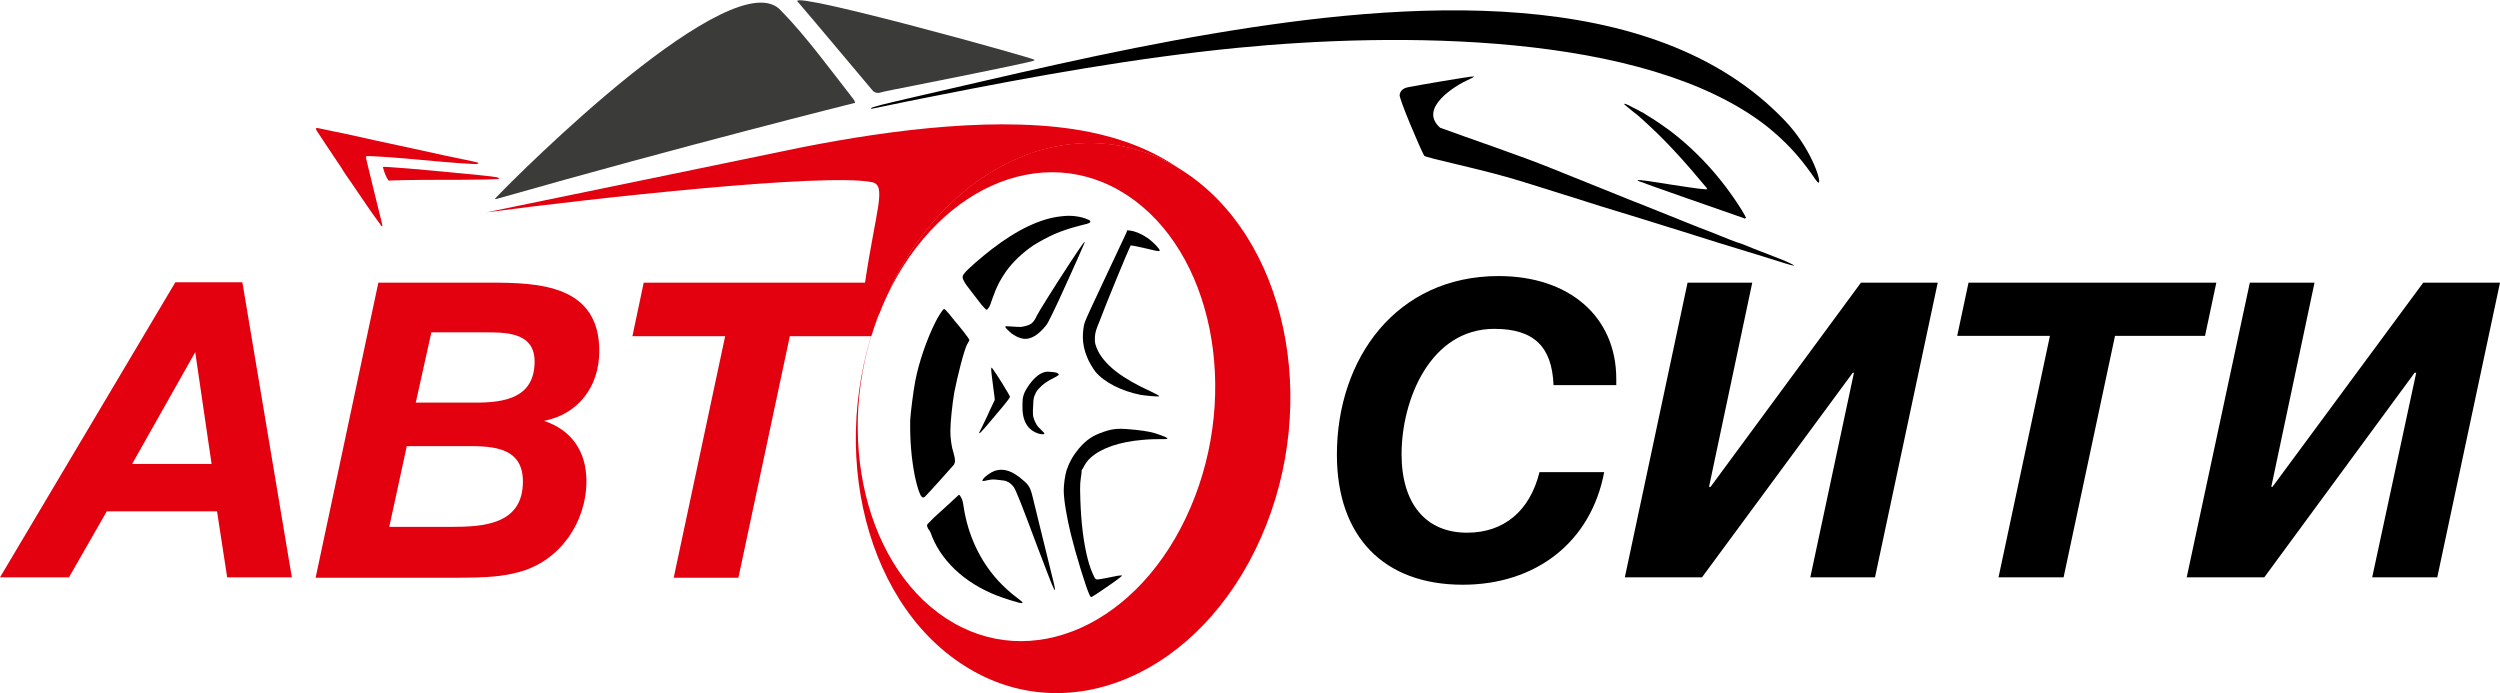 <?xml version="1.0" encoding="UTF-8"?> <svg xmlns="http://www.w3.org/2000/svg" width="137" height="38" viewBox="0 0 137 38" fill="none"> <path fill-rule="evenodd" clip-rule="evenodd" d="M94.251 12.915C93.995 12.809 93.462 12.596 93.056 12.447C91.219 11.702 90.28 11.34 89.661 11.085L89.597 11.064C88.636 10.681 85.262 9.319 84.942 9.191C83.426 8.574 80.308 7.511 78.92 7C77.682 5.915 79.817 4.66 80.436 4.383C80.564 4.319 80.714 4.255 80.735 4.234C80.757 4.213 80.757 4.213 80.778 4.191C80.757 4.191 80.735 4.191 80.735 4.191C80.628 4.17 77.639 4.681 77.127 4.787C76.87 4.851 76.742 4.979 76.7 5.191C76.657 5.404 77.831 8.149 78.045 8.532C78.13 8.66 81.29 9.277 83.511 9.979C84.173 10.191 85.198 10.511 85.753 10.681C86.33 10.851 86.885 11.043 86.97 11.064C87.077 11.106 88.187 11.447 89.447 11.83C90.707 12.213 91.881 12.596 92.052 12.638C92.842 12.894 95.298 13.66 96.579 14.043C97.049 14.191 97.604 14.362 97.796 14.425C98.351 14.596 98.479 14.596 98.052 14.404C97.839 14.298 97.241 14.064 96.515 13.787C96.344 13.723 95.853 13.532 95.447 13.362C95.063 13.255 94.529 13.021 94.251 12.915Z" fill="black"></path> <path fill-rule="evenodd" clip-rule="evenodd" d="M90.259 6.319C90.195 6.277 90.13 6.234 90.066 6.191C90.024 6.17 89.981 6.149 89.938 6.128C89.789 6.043 89.618 5.957 89.447 5.872C89.148 5.702 88.999 5.66 88.999 5.702C88.999 5.702 89.127 5.83 89.298 5.957C89.426 6.064 89.575 6.191 89.725 6.298L89.746 6.319C89.874 6.426 90.024 6.553 90.152 6.681C91.027 7.468 92.031 8.511 93.163 9.872C93.568 10.34 93.547 10.319 93.547 10.362C93.547 10.404 93.013 10.34 91.647 10.128C90.472 9.936 89.896 9.851 89.767 9.872C89.767 9.872 89.767 9.872 89.746 9.872C89.746 9.872 89.746 9.872 89.746 9.894C89.767 9.915 89.789 9.915 89.832 9.936C90.152 10.064 93.718 11.319 95.511 11.936C95.554 11.957 95.597 11.957 95.597 11.979C95.618 11.979 95.661 11.957 95.682 11.936C95.682 11.915 95.575 11.723 95.447 11.511C94.358 9.766 93.013 8.298 91.497 7.149C91.091 6.851 90.686 6.574 90.259 6.319Z" fill="black"></path> <path fill-rule="evenodd" clip-rule="evenodd" d="M47.724 5.936C47.724 5.979 47.809 5.957 48.407 5.83C49.709 5.553 49.752 5.553 51.247 5.255C56.606 4.191 62.201 3.17 67.859 2.617C76.379 1.787 90.109 1.681 96.814 6.915C97.796 7.702 98.543 8.489 99.291 9.553C99.568 9.957 99.632 10.043 99.675 10C99.803 9.872 99.205 8.064 97.817 6.617C90.579 -1 76.934 0.085 66.535 1.83C60.706 2.808 55.026 4.191 50.094 5.319C48.428 5.702 47.745 5.872 47.724 5.936Z" fill="black"></path> <path fill-rule="evenodd" clip-rule="evenodd" d="M27.161 10.915C37.538 7.957 46.848 5.638 46.848 5.638C46.87 5.617 46.848 5.553 46.763 5.426C45.567 3.894 44.115 1.915 42.812 0.596C41.553 -0.851 37.923 1.404 34.464 4.17C31.026 6.936 27.759 10.213 27.118 10.894C27.161 10.894 27.161 10.915 27.161 10.915Z" fill="#3B3B3A"></path> <path fill-rule="evenodd" clip-rule="evenodd" d="M47.852 5C47.959 5.085 48.087 5.106 48.193 5.085C48.279 5.043 49.261 4.851 51.524 4.404C54.92 3.723 56.628 3.362 56.67 3.319C56.692 3.298 56.692 3.277 56.692 3.277C56.606 3.17 43.56 -0.447 43.688 0.064C44.499 1 47.04 4.043 47.852 5Z" fill="#3B3B3A"></path> <path fill-rule="evenodd" clip-rule="evenodd" d="M56.927 21.298C57.14 21.064 57.333 20.915 57.802 20.681C57.909 20.638 57.994 20.553 58.016 20.553C58.037 20.532 58.016 20.489 57.973 20.468C57.93 20.425 57.866 20.404 57.631 20.383C57.397 20.362 57.333 20.362 57.204 20.404C56.905 20.489 56.564 20.808 56.286 21.255C56.073 21.596 56.03 21.787 56.03 22.213C56.009 23.064 56.307 23.575 56.927 23.766C57.098 23.808 57.226 23.808 57.226 23.766C57.226 23.723 57.226 23.723 57.076 23.575C57.012 23.511 56.927 23.425 56.884 23.383C56.777 23.255 56.649 22.979 56.628 22.851C56.585 22.702 56.606 22.319 56.628 22C56.649 21.766 56.67 21.723 56.735 21.596C56.756 21.511 56.841 21.383 56.927 21.298Z" fill="black"></path> <path fill-rule="evenodd" clip-rule="evenodd" d="M61.923 13.532C61.945 13.511 61.945 13.468 61.966 13.447C62.051 13.468 62.137 13.468 62.222 13.489C62.35 13.511 62.713 13.596 62.991 13.66C63.503 13.787 63.568 13.787 63.546 13.702C63.525 13.617 63.226 13.298 62.948 13.085C62.585 12.83 62.244 12.681 61.945 12.638C61.881 12.638 61.816 12.617 61.774 12.617C61.752 12.681 61.731 12.723 61.71 12.787C61.603 13.021 60.834 14.66 60.45 15.468C59.809 16.83 59.553 17.383 59.446 17.66C59.382 17.83 59.34 18.192 59.34 18.468C59.34 18.83 59.425 19.234 59.575 19.575C59.66 19.808 59.895 20.192 60.023 20.362C60.514 20.957 61.453 21.425 62.5 21.638C62.756 21.681 63.482 21.745 63.503 21.723C63.546 21.681 63.482 21.66 63.055 21.447C61.518 20.745 60.621 20.064 60.194 19.277C60.023 18.936 59.98 18.766 60.002 18.447C60.023 18.192 60.066 18.064 60.258 17.596C60.578 16.723 61.838 13.681 61.923 13.532Z" fill="black"></path> <path fill-rule="evenodd" clip-rule="evenodd" d="M58.678 14.34C57.717 15.809 56.948 17.043 56.82 17.298C56.692 17.575 56.606 17.66 56.5 17.745C56.371 17.83 56.137 17.894 55.944 17.915C55.859 17.915 55.646 17.915 55.453 17.894C55.197 17.872 55.09 17.872 55.09 17.894C55.069 17.936 55.24 18.106 55.411 18.255C55.581 18.383 55.774 18.489 55.944 18.532C56.329 18.66 56.756 18.468 57.162 18.021C57.418 17.745 57.418 17.723 58.016 16.468C58.934 14.468 59.425 13.34 59.446 13.277C59.446 13.191 59.297 13.404 58.678 14.34Z" fill="black"></path> <path fill-rule="evenodd" clip-rule="evenodd" d="M59.382 25.596C59.489 25.383 59.617 25.213 59.788 25.064C60.365 24.553 61.347 24.213 62.607 24.106C62.991 24.064 63.461 24.064 63.696 24.064C63.931 24.064 63.973 24.064 63.973 24.043C63.973 24 63.909 23.957 63.674 23.872C63.183 23.681 62.927 23.638 62.222 23.553C61.347 23.468 61.048 23.468 60.493 23.66C59.873 23.872 59.553 24.085 59.126 24.575C58.806 24.957 58.592 25.34 58.443 25.787C58.357 26.085 58.293 26.553 58.293 26.872C58.293 27.404 58.464 28.362 58.678 29.255C58.955 30.383 59.51 32.191 59.703 32.596C59.745 32.66 59.767 32.723 59.788 32.723C59.809 32.723 59.938 32.66 60.493 32.277C61.304 31.723 61.518 31.553 61.475 31.532C61.454 31.532 61.368 31.532 61.24 31.553C60.728 31.66 60.386 31.723 60.236 31.745C60.044 31.766 60.023 31.766 59.895 31.468C59.724 31.085 59.639 30.787 59.532 30.319C59.318 29.34 59.212 28.234 59.19 26.851C59.19 26.638 59.19 26.489 59.233 26.17C59.254 26.043 59.276 25.894 59.276 25.766C59.318 25.723 59.34 25.66 59.382 25.596Z" fill="black"></path> <path fill-rule="evenodd" clip-rule="evenodd" d="M53.66 23.702C53.66 23.787 53.724 23.723 54.023 23.383C54.749 22.532 55.347 21.83 55.347 21.745C55.347 21.681 54.599 20.468 54.386 20.192C54.343 20.149 54.322 20.128 54.322 20.17C54.3 20.213 54.343 20.575 54.45 21.383C54.493 21.66 54.514 21.894 54.514 21.915C54.514 21.936 54.3 22.34 54.087 22.83C53.873 23.277 53.681 23.681 53.66 23.702Z" fill="black"></path> <path fill-rule="evenodd" clip-rule="evenodd" d="M49.88 23C49.859 24.128 49.944 25.128 50.136 26.106C50.265 26.702 50.393 27.085 50.499 27.213C50.564 27.277 50.606 27.277 50.67 27.234C50.756 27.17 52.186 25.575 52.272 25.468C52.357 25.319 52.357 25.17 52.25 24.808C52.144 24.489 52.08 24.021 52.08 23.617C52.08 23.128 52.186 22.149 52.293 21.511C52.464 20.638 52.827 19.192 52.998 18.872C53.019 18.83 53.062 18.766 53.083 18.723C53.126 18.66 53.126 18.638 53.105 18.596C53.083 18.532 52.763 18.106 52.293 17.553C51.823 16.957 51.759 16.915 51.717 16.936C51.653 16.979 51.396 17.362 51.247 17.681C50.777 18.617 50.35 19.872 50.158 20.872C50.051 21.425 49.902 22.617 49.88 23Z" fill="black"></path> <path fill-rule="evenodd" clip-rule="evenodd" d="M51.076 29.404C51.695 30.915 53.105 32.128 54.984 32.766C55.24 32.851 55.496 32.936 55.816 33.021C55.923 33.042 55.987 33.064 56.009 33.042C56.051 33.021 56.051 33.021 56.009 32.979C55.987 32.957 55.838 32.83 55.688 32.723C55.347 32.468 54.962 32.106 54.727 31.851C53.703 30.745 53.041 29.319 52.806 27.766C52.763 27.425 52.72 27.34 52.614 27.17C52.571 27.106 52.549 27.106 52.507 27.149C52.464 27.192 51.567 28.021 51.183 28.362C50.884 28.66 50.798 28.745 50.798 28.787C50.798 28.808 50.82 28.894 50.862 28.979C50.948 29.064 51.033 29.255 51.076 29.404Z" fill="black"></path> <path fill-rule="evenodd" clip-rule="evenodd" d="M59.596 12.021C59.212 11.851 58.678 11.787 58.187 11.851C57.055 11.957 55.752 12.575 54.343 13.66C53.767 14.106 52.977 14.787 52.848 14.979C52.72 15.128 52.72 15.234 52.848 15.447C52.912 15.596 53.489 16.298 53.788 16.702C53.916 16.851 54.044 16.979 54.066 16.979C54.087 16.979 54.172 16.894 54.215 16.808C54.236 16.787 54.322 16.553 54.407 16.298C54.642 15.638 54.813 15.34 55.133 14.872C55.496 14.362 56.03 13.851 56.628 13.447C56.927 13.255 57.439 12.979 57.781 12.83C58.229 12.638 58.614 12.511 59.19 12.362C59.468 12.298 59.681 12.234 59.703 12.213C59.809 12.128 59.724 12.064 59.596 12.021Z" fill="black"></path> <path fill-rule="evenodd" clip-rule="evenodd" d="M57.717 32.191C57.824 32.447 57.845 32.362 57.76 32C57.653 31.596 57.162 29.532 56.969 28.787C56.585 27.213 56.542 27.021 56.5 26.915C56.436 26.702 56.329 26.532 56.094 26.34C55.475 25.787 54.984 25.638 54.492 25.808C54.279 25.894 54.001 26.085 53.873 26.255C53.788 26.383 53.831 26.383 54.108 26.319C54.322 26.277 54.386 26.255 54.706 26.298C54.92 26.319 55.112 26.34 55.176 26.383C55.304 26.425 55.453 26.553 55.56 26.702C55.667 26.851 56.009 27.702 56.799 29.83C57.311 31.17 57.631 32.021 57.717 32.191Z" fill="black"></path> <path fill-rule="evenodd" clip-rule="evenodd" d="M39.738 18.425C39.716 18.425 39.695 18.404 39.674 18.404L39.738 18.425Z" fill="#E3000F"></path> <path fill-rule="evenodd" clip-rule="evenodd" d="M80.159 32.043C75.824 32.043 73.262 29.404 73.262 24.915C73.262 19.638 76.529 15.128 82.123 15.128C86.009 15.128 88.572 17.362 88.572 20.766V21.106H85.134C85.049 19 84.066 18.021 81.888 18.021C78.386 18.021 76.806 21.894 76.806 24.894C76.806 27.596 78.13 29.192 80.394 29.192C82.401 29.192 83.831 28.021 84.365 25.872H87.91C87.184 29.723 84.152 32.043 80.159 32.043Z" fill="black"></path> <path fill-rule="evenodd" clip-rule="evenodd" d="M102.75 31.638H99.205L101.597 20.425H101.533L93.269 31.638H89.041L92.479 15.489H96.024L93.654 26.681H93.739L101.981 15.489H106.188L102.75 31.638Z" fill="black"></path> <path fill-rule="evenodd" clip-rule="evenodd" d="M120.836 18.404H115.903L113.085 31.638H109.519L112.337 18.404H107.255L107.875 15.489H121.455L120.836 18.404Z" fill="black"></path> <path fill-rule="evenodd" clip-rule="evenodd" d="M133.562 31.638H129.996L132.409 20.425H132.324L124.082 31.638H119.832L123.291 15.489H126.836L124.466 26.681H124.53L132.794 15.489H137L133.562 31.638Z" fill="black"></path> <path fill-rule="evenodd" clip-rule="evenodd" d="M19.303 10.085C19.794 10.809 20.413 11.723 20.67 12.064C20.798 12.234 20.904 12.383 20.904 12.404C20.904 12.404 20.926 12.383 20.947 12.383C20.968 12.362 20.926 12.213 20.541 10.66C20.157 9.106 20.05 8.638 20.05 8.596C20.05 8.553 20.093 8.553 20.264 8.553C20.798 8.574 21.759 8.638 23.125 8.766C24.727 8.915 26.093 9.021 26.179 8.979C26.2 8.957 26.221 8.957 26.221 8.936C26.179 8.894 25.986 8.851 24.321 8.511C23.744 8.383 23.146 8.255 22.57 8.128C21.267 7.851 20.008 7.574 18.961 7.34C18.791 7.298 18.449 7.234 18.235 7.191C18.022 7.149 17.766 7.085 17.637 7.064C17.274 6.979 17.274 7 17.36 7.17C17.531 7.426 18.129 8.34 18.705 9.191C18.833 9.426 19.132 9.83 19.303 10.085Z" fill="#E3000F"></path> <path fill-rule="evenodd" clip-rule="evenodd" d="M24.94 9.468C24.086 9.383 23.125 9.298 22.378 9.234C21.566 9.17 20.99 9.128 20.99 9.149C20.99 9.149 20.968 9.17 20.99 9.17C20.99 9.17 21.054 9.532 21.289 9.894C22.378 9.851 24.043 9.851 25.367 9.851C26.328 9.851 27.075 9.83 27.289 9.809C27.31 9.809 27.31 9.809 27.31 9.809H27.332C27.353 9.787 27.332 9.766 27.31 9.745C27.268 9.702 26.947 9.66 25.175 9.489C25.132 9.489 25.047 9.489 24.94 9.468Z" fill="#E3000F"></path> <path fill-rule="evenodd" clip-rule="evenodd" d="M47.403 15.489L48.151 17.255C48.258 16.957 48.386 16.66 48.514 16.362C51.781 8.936 58.977 5.787 64.635 9.255C63.183 8.234 61.496 7.596 59.703 7.234C54.984 6.277 48.749 7.128 43.987 8.064C43.923 8.085 26.648 11.638 26.648 11.638C32.435 10.872 45.14 9.468 47.766 9.979C48.62 10.128 48.001 11.468 47.403 15.489Z" fill="#E3000F"></path> <path fill-rule="evenodd" clip-rule="evenodd" d="M11.595 25.425L10.698 19.298L7.239 25.425H11.595ZM15.993 31.638H12.449L11.893 28.021H5.851L3.779 31.638H0L9.609 15.468H13.281L15.993 31.638Z" fill="#E3000F"></path> <path fill-rule="evenodd" clip-rule="evenodd" d="M22.784 22.064H26.05C27.652 22.064 29.296 21.808 29.296 19.808C29.296 18.17 27.652 18.213 26.499 18.213H23.638L22.784 22.064ZM21.331 28.872H24.705C26.456 28.872 28.656 28.766 28.656 26.383C28.656 24.362 26.734 24.447 25.303 24.447H22.292L21.331 28.872ZM26.883 15.489C29.531 15.489 32.841 15.617 32.841 19.234C32.841 21.213 31.666 22.702 29.809 23.064C31.303 23.553 32.136 24.723 32.136 26.362C32.136 28.617 30.684 30.745 28.463 31.34C27.524 31.596 26.755 31.66 24.812 31.66H17.296L20.734 15.489H26.883Z" fill="#E3000F"></path> <path fill-rule="evenodd" clip-rule="evenodd" d="M48.514 16.362C48.599 16.149 48.706 15.957 48.791 15.745L48.855 15.489H35.275L34.656 18.425H39.738L36.919 31.66H40.464L43.282 18.425H47.745C47.959 17.723 48.215 17.021 48.514 16.362Z" fill="#E3000F"></path> <path fill-rule="evenodd" clip-rule="evenodd" d="M48.364 16.745C45.61 23.128 47.169 30.808 51.823 33.872C56.478 36.936 62.478 34.234 65.233 27.83C67.988 21.425 66.429 13.766 61.774 10.702C57.119 7.638 51.119 10.34 48.364 16.745ZM64.785 9.34C70.465 12.957 72.408 21.979 69.098 29.468C65.788 36.958 58.507 40.106 52.827 36.468C47.147 32.851 45.204 23.83 48.514 16.34C51.823 8.851 59.105 5.723 64.785 9.34Z" fill="#E3000F"></path> </svg> 